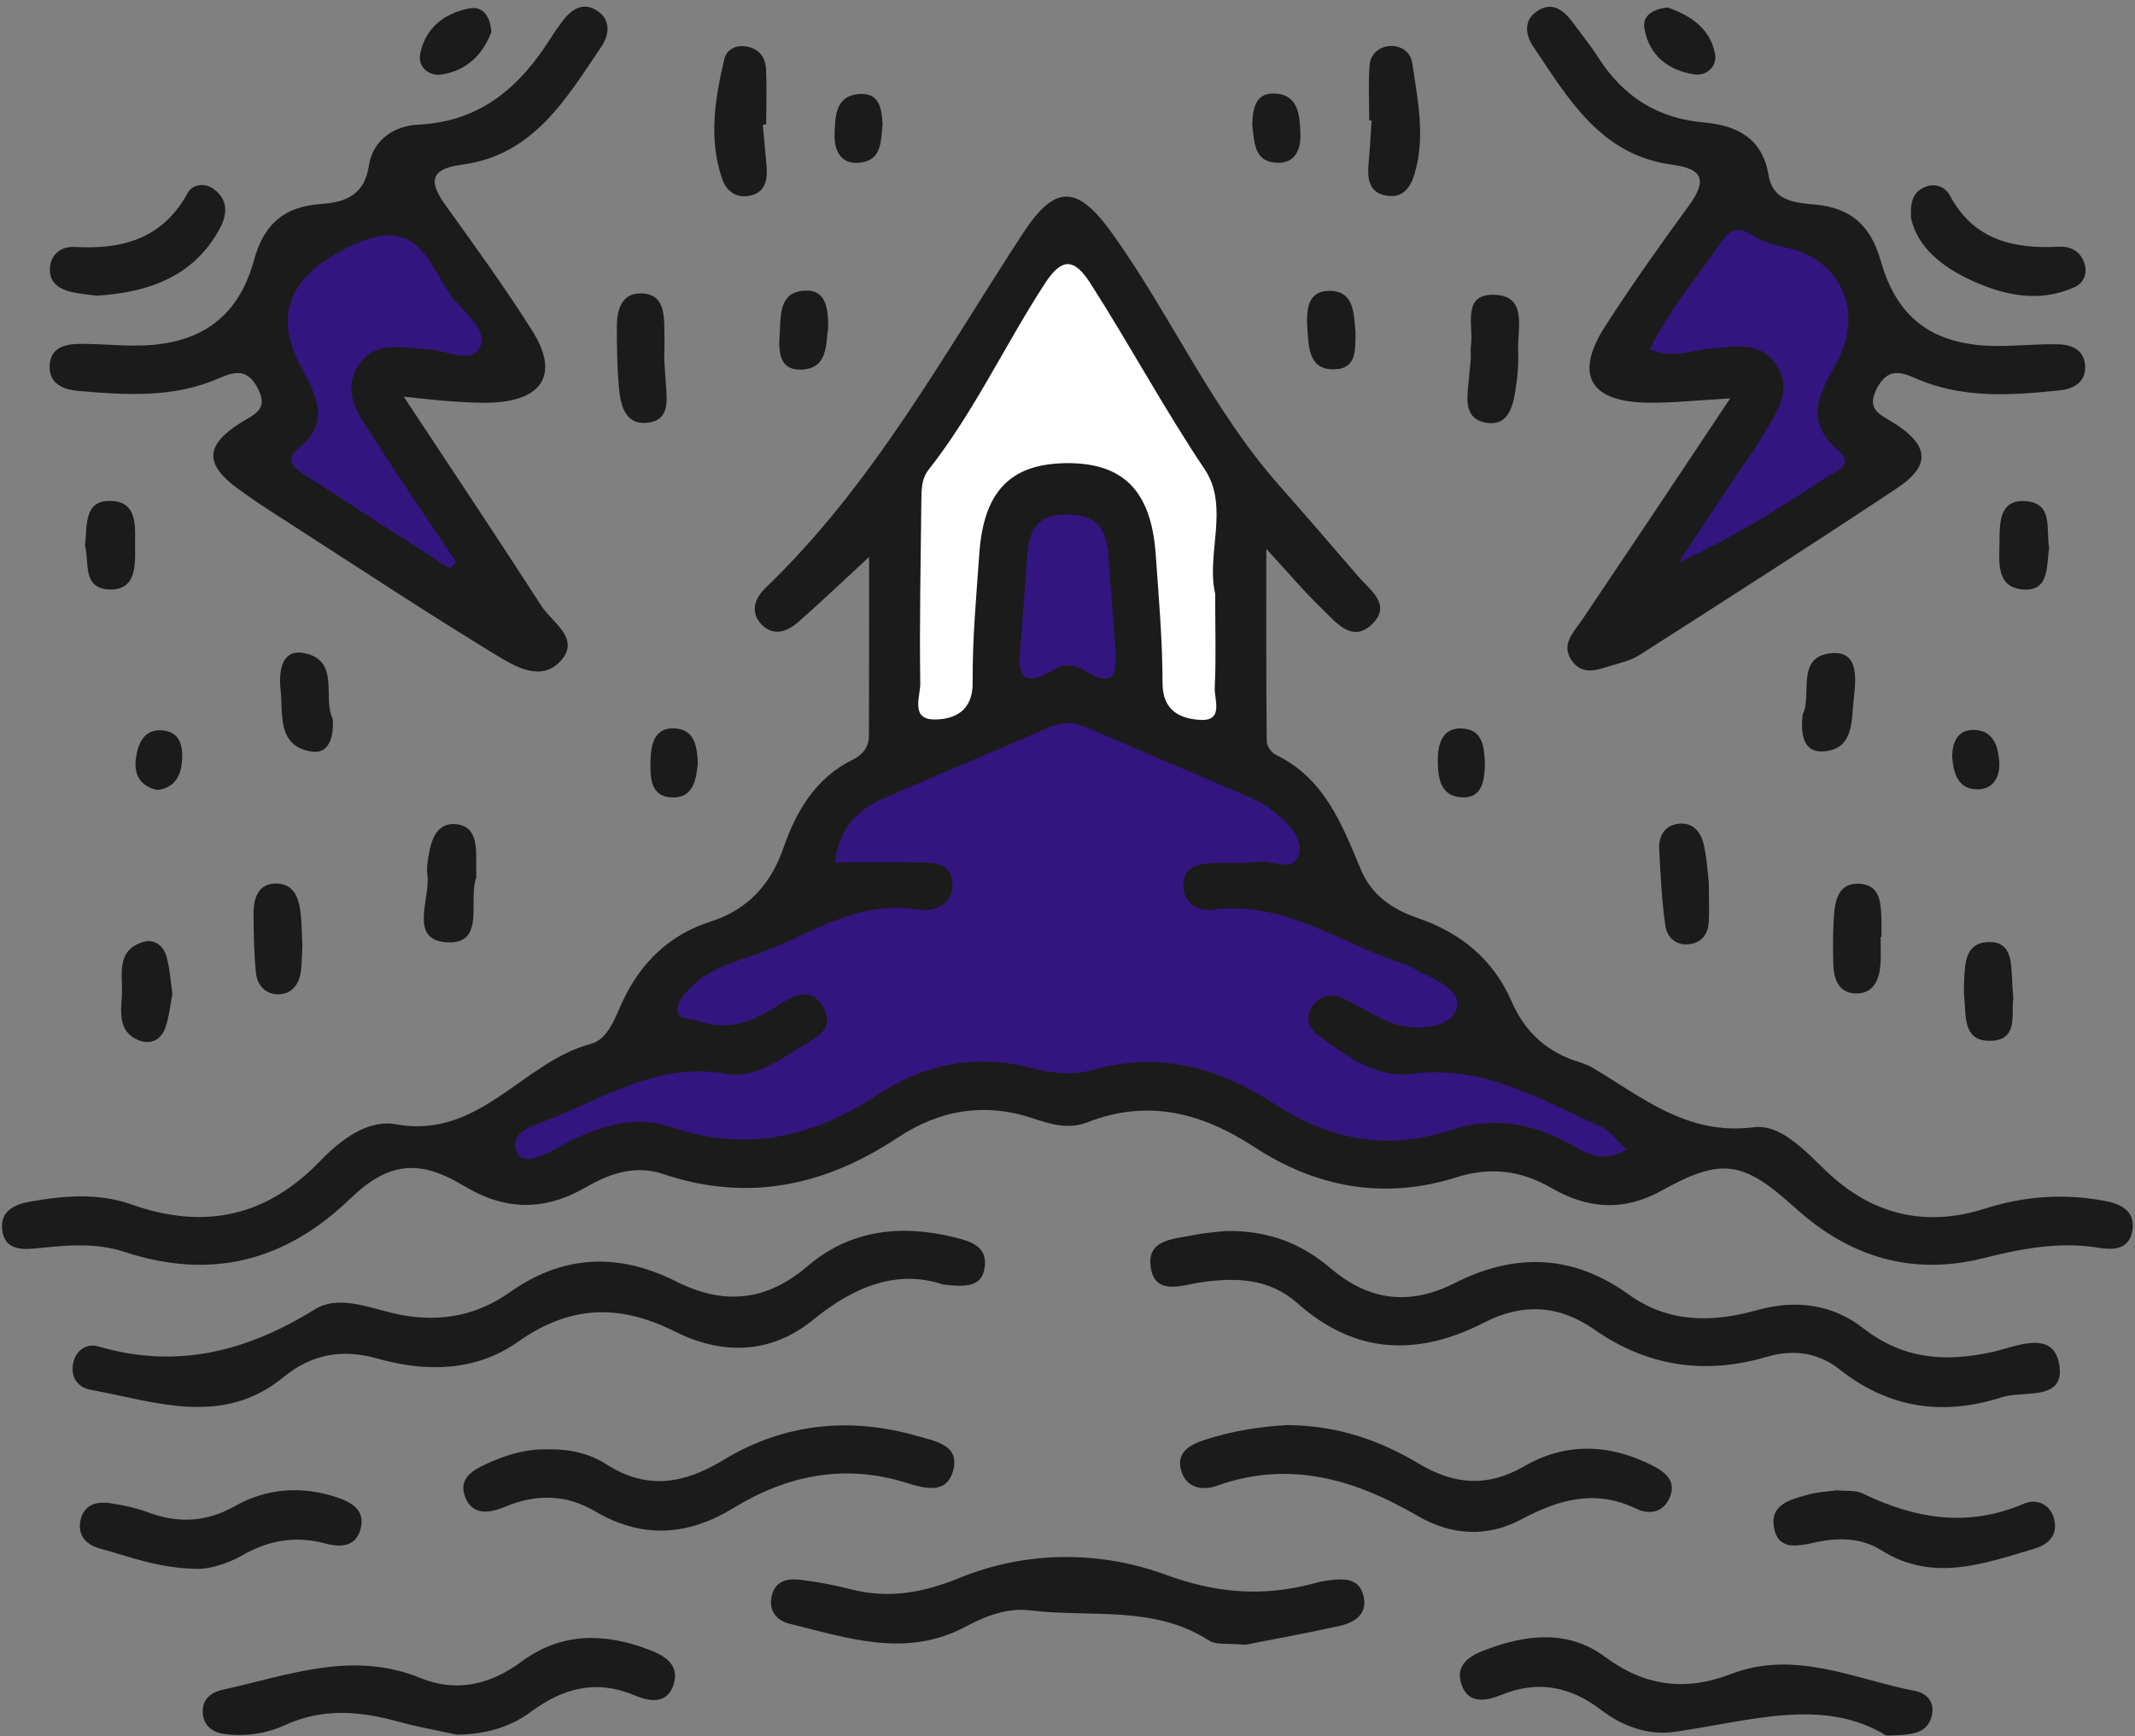 <?xml version="1.0" encoding="UTF-8" standalone="no"?><svg xmlns="http://www.w3.org/2000/svg" xmlns:xlink="http://www.w3.org/1999/xlink" fill="#000000" height="81.5" preserveAspectRatio="xMidYMid meet" version="1" viewBox="-0.1 -0.3 100.2 81.5" width="100.2" zoomAndPan="magnify"><rect x="-0.1" y="-0.3" width="100.2" height="81.5" fill="#808080" stroke="none"/><g><g id="change1_1"><path d="M40.69,25.84c-1.15,1.06-2.22,2.09-3.33,3.06c-0.55,0.48-1.23,0.7-1.79,0.03 c-0.47-0.57-0.21-1.18,0.25-1.63c5.03-4.82,8.33-10.9,12.09-16.65c1.53-2.34,2.57-2.27,4.22,0.05c2.74,3.84,4.65,8.22,7.81,11.79 c1.25,1.41,2.48,2.85,3.71,4.27c0.55,0.64,1.55,1.3,0.69,2.19c-0.95,0.98-1.72-0.02-2.37-0.65c-0.86-0.83-1.64-1.75-2.64-2.84 c0,3.22-0.01,6.13,0.02,9.04c0,0.22,0.23,0.54,0.43,0.63c2.28,1.1,3.1,3.26,3.99,5.39c0.51,1.22,1.5,1.87,2.69,2.28 c2.01,0.69,3.53,1.94,4.39,3.92c0.63,1.45,1.7,2.4,3.22,2.85c0.19,0.06,0.38,0.14,0.56,0.24c2.35,1.39,4.45,3.2,7.58,2.8 c1.25-0.16,2.39,1.09,3.38,2.04c2.13,2.05,4.64,2.68,7.46,1.78c1.85-0.59,3.7-0.72,5.59-0.37c0.77,0.14,1.51,0.46,1.33,1.44 c-0.17,0.89-0.94,0.87-1.62,0.76c-1.84-0.29-3.6,0.05-5.39,0.5c-3.33,0.83-6.26-0.06-8.79-2.35c-2.46-2.23-3.45-2.4-6.28-0.83 c-1.8,1-3.49,0.86-5.18-0.12c-1.43-0.83-2.87-1-4.46-0.5c-3.37,1.07-6.58,0.48-9.48-1.42c-2.48-1.62-5.01-2.27-7.84-1.16 c-0.89,0.35-1.74,0.08-2.56-0.19c-2.28-0.76-4.39-0.39-6.36,0.92c-3.4,2.25-7.01,3.03-10.97,1.7c-1.32-0.45-2.53-0.03-3.67,0.63 c-1.93,1.11-3.77,1.09-5.72-0.09c-2.08-1.26-3.54-1.1-5.31,0.61c-3.07,2.96-6.55,3.83-10.6,2.5c-1.38-0.46-2.8-0.3-4.21-0.16 c-0.7,0.07-1.43,0.02-1.53-0.89c-0.09-0.86,0.57-1.17,1.26-1.3c1.61-0.29,3.24-0.43,4.8,0.12c3.41,1.21,6.34,0.59,8.87-2.04 c0.95-0.99,2.24-1.96,3.54-1.72c3.94,0.72,5.94-2.92,9.15-3.77c0.84-0.22,1.16-1.28,1.53-2.06c0.86-1.8,2.19-3.07,4.09-3.68 c1.75-0.56,2.82-1.73,3.42-3.44c0.61-1.76,1.52-3.31,3.29-4.18c0.45-0.22,0.73-0.59,0.73-1.12C40.69,31.41,40.69,28.61,40.69,25.84 z M74.16,28.78c-0.41,0.61-1.05,1.18-0.46,1.97c0.51,0.68,1.22,0.37,1.86,0.18c0.45-0.13,0.93-0.25,1.31-0.5 c4.03-2.58,8.07-5.16,12.05-7.81c1.6-1.06,1.53-2-0.11-3.05c-0.64-0.41-1.36-0.62-0.82-1.65c0.49-0.92,1.06-0.8,1.82-0.46 c2.19,0.96,4.48,0.8,6.77,0.56c0.62-0.06,1.22-0.38,1.18-1.14c-0.04-0.76-0.63-1.01-1.28-1.02c-0.94-0.02-1.89,0.08-2.83,0.08 c-2.92-0.01-4.69-1.2-5.48-3.99c-0.48-1.68-1.41-2.5-3.1-2.65c-0.93-0.09-1.97-0.15-2.17-1.39c-0.28-1.72-1.5-2.33-3.02-2.46 c-2.19-0.19-3.8-1.22-4.97-3.05c-0.36-0.57-0.79-1.09-1.19-1.64c-0.44-0.6-0.99-1.02-1.7-0.52c-0.62,0.42-0.53,1.1-0.17,1.63 c1.65,2.46,3.18,5.12,6.53,5.56c1.52,0.2,1.61,0.79,0.77,1.94c-1.35,1.85-2.68,3.72-3.92,5.65c-1.45,2.26-0.73,3.54,1.99,3.58 c1.13,0.02,2.27-0.11,3.88-0.2C78.65,22.09,76.41,25.44,74.16,28.78z M21.11,18.54c0.67,0.04,1.35,0.09,2.02,0.05 c2.31-0.15,2.99-1.41,1.74-3.38c-1.26-1.99-2.64-3.91-4.02-5.82c-0.8-1.1-0.86-1.75,0.73-1.96c3.35-0.44,4.89-3.09,6.55-5.55 c0.35-0.52,0.45-1.21-0.15-1.64c-0.7-0.5-1.27-0.11-1.71,0.49c-0.16,0.22-0.32,0.43-0.46,0.66c-1.46,2.34-3.31,4.02-6.28,4.16 c-1.1,0.05-2.13,0.69-2.32,1.94C17,8.87,16.1,9.2,14.93,9.28c-1.68,0.12-2.64,0.92-3.11,2.63c-0.74,2.73-2.59,3.99-5.47,4.01 c-0.88,0.01-1.75-0.08-2.63-0.08c-0.71,0-1.44,0.13-1.49,1.01c-0.05,0.87,0.66,1.14,1.35,1.2c2.22,0.19,4.46,0.34,6.58-0.59 c0.76-0.33,1.34-0.47,1.83,0.45c0.55,1.04-0.18,1.24-0.82,1.65c-1.64,1.04-1.67,1.92-0.13,3.06c0.76,0.56,1.55,1.07,2.35,1.58 c3.23,2.08,6.44,4.2,9.72,6.2c0.92,0.56,2.19,1.36,3.12,0.3c0.92-1.04-0.42-1.78-0.92-2.56c-2.04-3.16-4.13-6.29-6.46-9.82 C19.93,18.43,20.52,18.5,21.11,18.54z M46.12,59.14c0.11-0.98-0.73-1.19-1.45-1.37c-2.49-0.61-4.87-0.35-6.87,1.36 c-1.94,1.66-3.94,1.84-6.16,0.72c-2.7-1.36-5.31-1.27-7.82,0.51c-1.7,1.2-3.57,1.45-5.59,0.95c-1.17-0.29-2.51-0.81-3.56-0.15 c-3.18,1.97-6.46,2.82-10.14,1.74c-0.54-0.16-1.08,0.15-1.2,0.81c-0.12,0.64,0.23,1.11,0.81,1.22c3.07,0.56,6.2,1.77,9.09-0.61 c1.28-1.05,2.72-1.32,4.36-0.86c2.29,0.65,4.62,0.63,6.62-0.78c2.42-1.71,4.74-1.8,7.37-0.48c2.17,1.09,4.47,1.09,6.48-0.55 c1.89-1.54,3.91-2.39,6.1-1.66C45.19,60.11,46.01,60.14,46.12,59.14z M55.92,57.67c-0.89,0.19-2.18,0.18-2.02,1.46 c0.17,1.39,1.41,0.91,2.29,0.77c1.66-0.25,3.26-0.22,4.59,0.96c2.72,2.42,5.65,2.52,8.79,0.91c1.77-0.91,3.49-0.83,5.15,0.33 c2.48,1.74,5.2,2.14,8.08,1.29c1.27-0.38,2.44-0.2,3.44,0.59c2.32,1.83,4.86,2.19,7.62,1.3c1.03-0.33,3,0.22,2.68-1.56 c-0.3-1.64-2.06-0.8-3.1-0.57c-2.24,0.5-4.21,0.36-6.1-1.11c-1.46-1.14-3.19-1.35-5-0.84c-2.1,0.59-4.16,0.59-6-0.74 c-2.63-1.89-5.34-1.97-8.18-0.53c-2.07,1.05-3.98,0.85-5.8-0.69c-1.3-1.11-2.84-1.8-4.95-1.76C57.12,57.52,56.51,57.55,55.92,57.67 z M62.79,76.01c0.71-0.16,1.31-0.57,1.1-1.41c-0.21-0.86-0.96-0.81-1.65-0.72c-0.27,0.03-0.53,0.1-0.79,0.17 c-2.34,0.6-4.48,0.43-6.85-0.44c-3.09-1.13-6.52-1.13-9.66,0.15c-1.72,0.7-3.32,0.99-5.09,0.54c-0.78-0.2-1.58-0.35-2.38-0.45 c-0.65-0.08-1.24,0.07-1.37,0.85c-0.11,0.64,0.28,1.07,0.84,1.21c2.74,0.67,5.47,1.63,8.26,0.15c0.96-0.51,1.96-0.91,3.09-0.77 c2.8,0.34,5.76-0.26,8.35,1.41c0.35,0.23,0.92,0.12,1.71,0.2C59.62,76.65,61.21,76.36,62.79,76.01z M22.73,68.41 c-0.63,0.29-1.3,0.67-1.02,1.49c0.32,0.94,1.13,0.84,1.85,0.54c1.46-0.62,2.88-0.62,4.26,0.19c2.2,1.3,4.34,1.17,6.49-0.14 c2.53-1.55,5.22-2.1,8.13-1.19c0.85,0.26,1.9,0.57,2.2-0.6c0.3-1.19-0.85-1.35-1.66-1.59c-3.2-0.92-6.29-0.61-9.15,1.13 c-1.83,1.11-3.57,1.41-5.47,0.19c-0.79-0.51-1.74-0.72-2.71-0.7C24.62,67.69,23.66,67.98,22.73,68.41z M56.39,67.3 c-0.68,0.22-1.31,0.61-1.05,1.44c0.24,0.8,0.98,0.94,1.66,0.7c3.42-1.22,6.47-0.31,9.45,1.42c1.55,0.9,3.22,1.02,4.84,0.16 c1.74-0.93,3.47-1.44,5.39-0.51c0.6,0.29,1.25,0.2,1.56-0.47c0.38-0.81-0.17-1.24-0.82-1.57c-2.01-1.01-4.06-1.07-6,0.06 c-1.72,0.99-3.27,0.86-4.93-0.13c-1.81-1.08-3.77-1.79-6.16-1.81C59.14,66.65,57.74,66.85,56.39,67.3z M24.8,80.06 c1.53-1.13,3.07-1.55,4.9-0.78c0.68,0.29,1.55,0.44,1.83-0.57c0.25-0.93-0.49-1.32-1.2-1.59c-2.07-0.78-4.09-0.81-5.95,0.57 c-1.47,1.09-3.07,1.46-4.75,0.77c-3.2-1.31-6.21-0.12-9.27,0.55c-0.58,0.13-0.99,0.46-0.94,1.11c0.05,0.65,0.53,0.92,1.1,0.98 c0.95,0.11,1.91-0.04,2.76-0.43c1.77-0.81,3.52-0.66,5.32-0.16c0.9,0.25,1.83,0.41,2.74,0.61C22.63,81.11,23.81,80.79,24.8,80.06z M90.55,80.28c0.18-0.63-0.17-1.09-0.76-1.21c-2.86-0.55-5.64-1.96-8.67-0.79c-2.1,0.81-4.02,0.58-5.89-0.81 c-1.72-1.28-3.68-1.06-5.59-0.34c-0.72,0.27-1.45,0.67-1.16,1.6c0.31,0.98,1.17,0.81,1.86,0.53c1.74-0.71,3.25-0.41,4.72,0.71 c0.98,0.75,2.17,1.19,3.41,1.02c3.5-0.49,6.99-1.66,9.95,0.17C89.61,81.14,90.32,81.09,90.55,80.28z M11.26,72.71 c1.23-0.71,2.5-0.94,3.88-0.57c0.71,0.19,1.42,0.19,1.67-0.63c0.29-0.96-0.47-1.33-1.19-1.56c-1.61-0.51-3.22-0.39-4.69,0.44 c-1.34,0.76-2.66,0.82-4.07,0.3c-0.56-0.21-1.16-0.34-1.76-0.43c-0.65-0.1-1.25,0.04-1.42,0.79c-0.16,0.73,0.29,1.17,0.93,1.34 c1.36,0.36,2.68,0.92,4.56,0.95C9.63,73.35,10.49,73.15,11.26,72.71z M84.73,69.86c-0.78,0.22-1.74,0.44-1.58,1.49 c0.17,1.14,1.1,0.93,1.92,0.75c1.09-0.24,2.17-0.24,3.13,0.37c2.43,1.52,4.82,0.62,7.21-0.09c0.64-0.19,1.07-0.64,0.9-1.36 c-0.18-0.75-0.86-0.99-1.43-0.74c-2.62,1.13-5.1,0.71-7.56-0.48c-0.34-0.17-0.79-0.1-1.2-0.15C85.66,69.71,85.18,69.73,84.73,69.86 z M10.23,10.4c0.33-0.62,0.39-1.32-0.28-1.81C9.5,8.25,8.93,8.35,8.7,8.77c-1.17,2.14-3.06,2.65-5.3,2.52 c-0.57-0.03-1.08,0.29-1.15,0.92c-0.09,0.74,0.42,1.08,1.08,1.21c0.39,0.08,0.8,0.12,1.11,0.16C6.93,13.42,9.02,12.66,10.23,10.4z M92.42,12.86c1.55,0.71,3.2,1.07,4.86,0.31c0.38-0.17,0.58-0.58,0.47-1.02c-0.15-0.62-0.64-0.9-1.21-0.87 c-2.15,0.11-4.01-0.31-5.13-2.41c-0.22-0.41-0.72-0.61-1.24-0.36c-0.49,0.24-0.62,0.67-0.58,1.43 C89.89,11.31,91.05,12.23,92.42,12.86z M35.86,5.54c0-0.87,0.03-1.75-0.01-2.62c-0.03-0.5-0.3-0.9-0.83-1.02 c-0.54-0.13-1.02,0.1-1.13,0.59c-0.43,1.84-0.74,3.7-0.11,5.57c0.18,0.55,0.59,0.93,1.22,0.84c0.77-0.11,0.93-0.68,0.88-1.34 c-0.05-0.67-0.12-1.34-0.18-2C35.76,5.54,35.81,5.54,35.86,5.54z M64.27,5.36c-0.04,0.67-0.08,1.34-0.14,2.01 c-0.06,0.72,0,1.4,0.89,1.52c0.74,0.1,1.09-0.41,1.27-1.04c0.52-1.74,0.14-3.47-0.11-5.2c-0.07-0.49-0.51-0.82-1.04-0.79 c-0.53,0.03-0.92,0.39-0.96,0.88c-0.07,0.87-0.02,1.74-0.02,2.61C64.2,5.36,64.24,5.36,64.27,5.36z M68.81,17.78 c-0.08,0.76-0.14,1.59,0.83,1.76c0.97,0.17,1.23-0.63,1.36-1.38c0.11-0.66,0.18-1.33,0.15-2c-0.05-0.99,0.46-2.52-1.04-2.62 c-1.66-0.11-1.03,1.48-1.18,2.43c-0.02,0.13,0,0.27,0,0.54C68.89,16.85,68.86,17.31,68.81,17.78z M31.08,15.11 c-0.01-0.76-0.07-1.6-1.05-1.64c-0.96-0.03-1.17,0.75-1.18,1.54c0,1,0.01,2.01,0.11,3c0.08,0.74,0.3,1.6,1.24,1.54 c1.14-0.07,1.01-1.02,0.95-1.83c-0.03-0.4-0.05-0.8-0.08-1.2C31.09,16.05,31.09,15.58,31.08,15.11z M22.25,39.84 c-0.01-0.72-0.14-1.42-1.02-1.46c-0.73-0.03-1.02,0.56-1.16,1.19c-0.08,0.39-0.16,0.81-0.11,1.2c0.14,1.14-0.91,3.07,0.94,3.16 c1.8,0.09,0.96-1.97,1.35-3.04C22.25,40.51,22.25,40.18,22.25,39.84z M79.88,39.42c-0.13-0.62-0.49-1.16-1.24-1.05 c-0.63,0.09-0.9,0.59-0.87,1.18c0.06,1.21,0.12,2.42,0.29,3.61c0.08,0.54,0.52,0.96,1.18,0.85c0.54-0.09,0.81-0.48,0.85-0.98 c0.04-0.47,0.01-0.94,0.01-1.88C80.06,40.89,80.03,40.14,79.88,39.42z M14.01,42.56c-0.08-0.7-0.31-1.38-1.14-1.39 c-0.85-0.01-1.07,0.68-1.07,1.4c0,0.93,0.02,1.86,0.11,2.79c0.06,0.58,0.45,1.01,1.05,1.01c0.6,0,0.96-0.43,1.05-1.02 c0.07-0.46,0.06-0.93,0.08-1.26C14.07,43.49,14.06,43.03,14.01,42.56z M7.71,44.58c-0.14-0.49-0.57-0.82-1.08-0.67 c-1.34,0.4-0.95,1.61-1.01,2.53c-0.05,0.76-0.18,1.69,0.77,2.08c0.58,0.24,1.08-0.01,1.28-0.61c0.17-0.5,0.22-1.04,0.32-1.56 C7.91,45.76,7.87,45.15,7.71,44.58z M88.2,43.68c0-0.27,0.01-0.54,0-0.81c-0.03-0.76-0.03-1.62-1.02-1.69 c-0.99-0.06-1.16,0.76-1.21,1.53c-0.05,0.74-0.05,1.48-0.03,2.22c0.01,0.74,0.27,1.42,1.12,1.4c0.82-0.02,1.06-0.72,1.1-1.45 c0.02-0.4,0-0.81,0-1.21C88.17,43.68,88.19,43.68,88.2,43.68z M14.14,30.35c-1.06-0.19-1.16,0.93-1.07,1.74 c0.12,1.14-0.18,2.64,1.47,2.89c0.8,0.12,1.03-0.69,0.98-1.53C15.01,32.47,15.91,30.67,14.14,30.35z M85.44,34.97 c1.47-0.07,1.35-1.44,1.46-2.46c0.1-0.9,0.27-2.27-1.04-2.15c-1.71,0.15-0.9,1.95-1.35,2.86C84.39,34.12,84.52,35.02,85.44,34.97z M94.33,45.65c-0.05-0.81-0.02-1.79-1.15-1.73c-1.06,0.05-1.06,1.02-1.1,1.83c-0.01,0.27-0.02,0.54,0.01,0.8 c0.08,0.85-0.05,1.98,1.14,2c1.43,0.03,1.05-1.24,1.16-1.99C94.36,46.19,94.34,45.92,94.33,45.65z M94.94,23.22 c-1.23-0.07-1.19,1.06-1.2,1.92c-0.01,0.91-0.18,2.13,1.11,2.23c1.24,0.09,1.09-1.1,1.22-1.96C95.91,24.57,96.3,23.3,94.94,23.22z M5.11,27.37c1.19-0.01,1.14-1.16,1.13-2.01c-0.01-0.9,0.17-2.14-1.19-2.15c-1.23,0-1.05,1.16-1.16,2.12 C4.11,26.06,3.72,27.37,5.11,27.37z M21.95,0.09C20.77,0.31,19.86,1,19.62,2.23c-0.12,0.6,0.4,1.05,0.99,0.97 c1.21-0.18,1.97-0.97,2.35-2C22.91,0.43,22.54-0.01,21.95,0.09z M77.08,1.07C77.31,2.31,78.2,3,79.4,3.19 c0.59,0.1,1.1-0.37,0.99-0.97c-0.24-1.23-1.21-1.81-2.22-2.17C77.44,0.13,76.96,0.45,77.08,1.07z M37.75,13.34 c-1.32,0.01-1.2,1.18-1.26,2.08c-0.05,0.74-0.04,1.64,0.97,1.63c1.32-0.02,1.18-1.18,1.31-1.97 C38.77,14.21,38.68,13.33,37.75,13.34z M62.3,13.35c-1.1,0-1.09,1-1.04,1.83c0.06,0.88,0.09,1.92,1.32,1.85 c1.03-0.05,0.91-0.98,0.94-1.71C63.43,14.46,63.49,13.36,62.3,13.35z M40.3,4.11c-1.2,0.04-1.21,1.05-1.23,1.91 c-0.02,0.73,0.28,1.39,1.13,1.32c1.1-0.08,1.04-1.02,1.12-1.81C41.29,4.83,41.18,4.08,40.3,4.11z M59.83,7.34 c0.86,0.04,1.13-0.64,1.1-1.36c-0.03-0.87-0.08-1.88-1.27-1.89c-0.86-0.01-0.97,0.76-0.99,1.48C58.78,6.34,58.72,7.29,59.83,7.34z M68.46,33.89c-0.92-0.01-1.1,0.82-1.08,1.59c0.01,0.76,0.14,1.56,1.06,1.64c1,0.09,1.11-0.72,1.15-1.46 C69.57,34.83,69.53,33.9,68.46,33.89z M31.59,33.89c-0.97-0.07-1.14,0.73-1.16,1.5c-0.02,0.81-0.02,1.75,1.09,1.74 c0.91-0.01,1.06-0.84,1.13-1.6C32.62,34.77,32.52,33.96,31.59,33.89z M92.75,36.75c0.71-0.02,1.02-0.6,0.98-1.28 c-0.05-0.78-0.3-1.52-1.24-1.51c-0.73,0.01-0.97,0.6-0.97,1.28C91.59,36.03,91.8,36.77,92.75,36.75z M8.44,35.45 c0.06-0.73-0.08-1.41-0.94-1.47c-0.83-0.06-1.12,0.6-1.22,1.3c-0.1,0.73,0.15,1.31,1,1.5C8.04,36.69,8.38,36.19,8.44,35.45z" fill="#1b1b1b"/></g><g id="change2_1"><path d="M56.93,27.56c0,1.57,0.05,2.99-0.02,4.4c-0.03,0.56,0.44,1.59-0.67,1.53c-0.91-0.05-1.78-0.4-1.78-1.73 c0-2.01-0.18-4.03-0.32-6.04c-0.21-3-1.54-4.32-4.24-4.28c-2.59,0.04-3.84,1.34-4.04,4.26c-0.14,2.01-0.33,4.03-0.31,6.04 c0.01,1.33-0.85,1.72-1.76,1.73c-1.19,0.02-0.69-1.09-0.7-1.69c-0.04-2.83,0.02-5.65,0.05-8.48c0.01-0.54-0.02-1.1,0.34-1.55 c2.13-2.71,3.58-5.85,5.45-8.73c0.77-1.18,1.34-1.27,2.14-0.03c1.85,2.89,3.47,5.91,5.39,8.77C57.6,23.5,56.5,25.74,56.93,27.56z" fill="#ffffff"/></g><g id="change3_1"><path d="M76.24,53.65c-1.18,0.71-1.95,0.14-2.67-0.26c-1.81-1.01-3.68-1.28-5.65-0.63 c-2.9,0.95-5.61,0.44-8.11-1.19c-2.67-1.74-5.47-2.55-8.64-1.65c-0.91,0.26-1.89,0.17-2.81-0.08c-2.65-0.7-5.1-0.2-7.34,1.28 c-2.99,1.97-6.11,2.67-9.6,1.49c-1.93-0.65-3.71,0.06-5.41,0.99c-0.58,0.32-1.5,0.82-1.83,0.22c-0.48-0.87,0.64-1.26,1.2-1.47 c2.77-1.03,5.34-2.83,8.57-2.25c1.26,0.23,2.34-0.51,3.37-1.17c0.7-0.45,1.83-0.82,1.22-1.94c-0.61-1.11-1.55-0.47-2.27-0.01 c-1.14,0.72-2.29,1.13-3.62,0.63c-0.36-0.13-0.95,0-0.96-0.51c-0.01-0.33,0.31-0.73,0.58-1.01c0.77-0.81,1.83-1.17,2.84-1.5 c2.58-0.83,4.86-2.69,7.83-2.2c0.75,0.12,1.63-0.17,1.66-1.09c0.04-1.16-0.95-1.11-1.76-1.12c-1.2-0.02-2.41,0-3.76,0 c0.19-1.54,1-2.44,2.23-2.98c2.59-1.14,5.21-2.22,7.8-3.35c0.6-0.26,1.14-0.29,1.75-0.02c2.6,1.13,5.21,2.22,7.81,3.35 c0.37,0.16,0.72,0.37,1.03,0.63c0.64,0.52,1.39,1.23,1.16,2c-0.27,0.89-1.28,0.23-1.95,0.34c-0.66,0.11-1.35,0.03-2.02,0.06 c-0.71,0.02-1.44,0.14-1.46,1.03c-0.01,0.83,0.67,1.25,1.37,1.16c3.38-0.45,6.02,1.6,8.98,2.55c0.19,0.06,0.37,0.15,0.55,0.25 c0.89,0.46,2.32,1.04,1.89,1.96c-0.38,0.82-1.95,0.97-3.09,0.52c-0.75-0.3-1.43-0.75-2.16-1.1c-0.54-0.26-1.08-0.19-1.45,0.31 c-0.39,0.53-0.22,1.08,0.26,1.42c1.32,0.93,2.66,2.02,4.39,1.79c3.35-0.44,6.06,1.23,8.9,2.5C75.45,52.77,75.74,53.2,76.24,53.65z M49.45,31.08c0.41-0.25,0.94-0.16,1.36,0.1c1.57,0.97,1.49-0.12,1.43-1.14c-0.09-1.41-0.23-2.82-0.32-4.23 c-0.09-1.23-0.5-1.97-1.96-1.96c-1.52,0.01-1.79,0.87-1.86,2.05c-0.09,1.28-0.18,2.55-0.28,3.83 C47.68,30.98,47.54,32.25,49.45,31.08z M77.33,16.09c0.95-1.91,2.23-3.4,3.33-5c0.41-0.6,0.79-0.8,1.48-0.35 c0.49,0.32,1.11,0.48,1.69,0.61c2.49,0.58,3.54,3,2.29,5.32c-0.74,1.38-1.63,2.73,0.02,4.14c0.87,0.75-0.15,1.04-0.53,1.29 c-2.18,1.46-4.4,2.85-6.93,4c0.87-1.31,1.73-2.62,2.6-3.93c0.45-0.67,0.95-1.32,1.35-2.02c0.59-1.03,1.47-2.09,0.62-3.35 c-0.78-1.15-2.03-0.8-3.16-0.73C79.24,16.15,78.39,16.57,77.33,16.09z M21.02,26.39c-2.3-1.48-4.59-2.95-6.88-4.44 c-0.47-0.31-0.92-0.65-0.21-1.23c1.5-1.21,0.79-2.51,0.1-3.79c-1.44-2.69-0.29-4.45,2.41-5.72c3.29-1.55,3.59,1.18,4.83,2.62 c0.54,0.63,1.55,1.46,1.14,2.19c-0.44,0.79-1.58,0.11-2.42,0.08c-1.19-0.05-2.53-0.49-3.31,0.82c-0.76,1.28,0.12,2.34,0.76,3.34 c1.25,1.97,2.58,3.89,3.87,5.83C21.21,26.19,21.12,26.29,21.02,26.39z" fill="#33157f"/></g></g></svg>